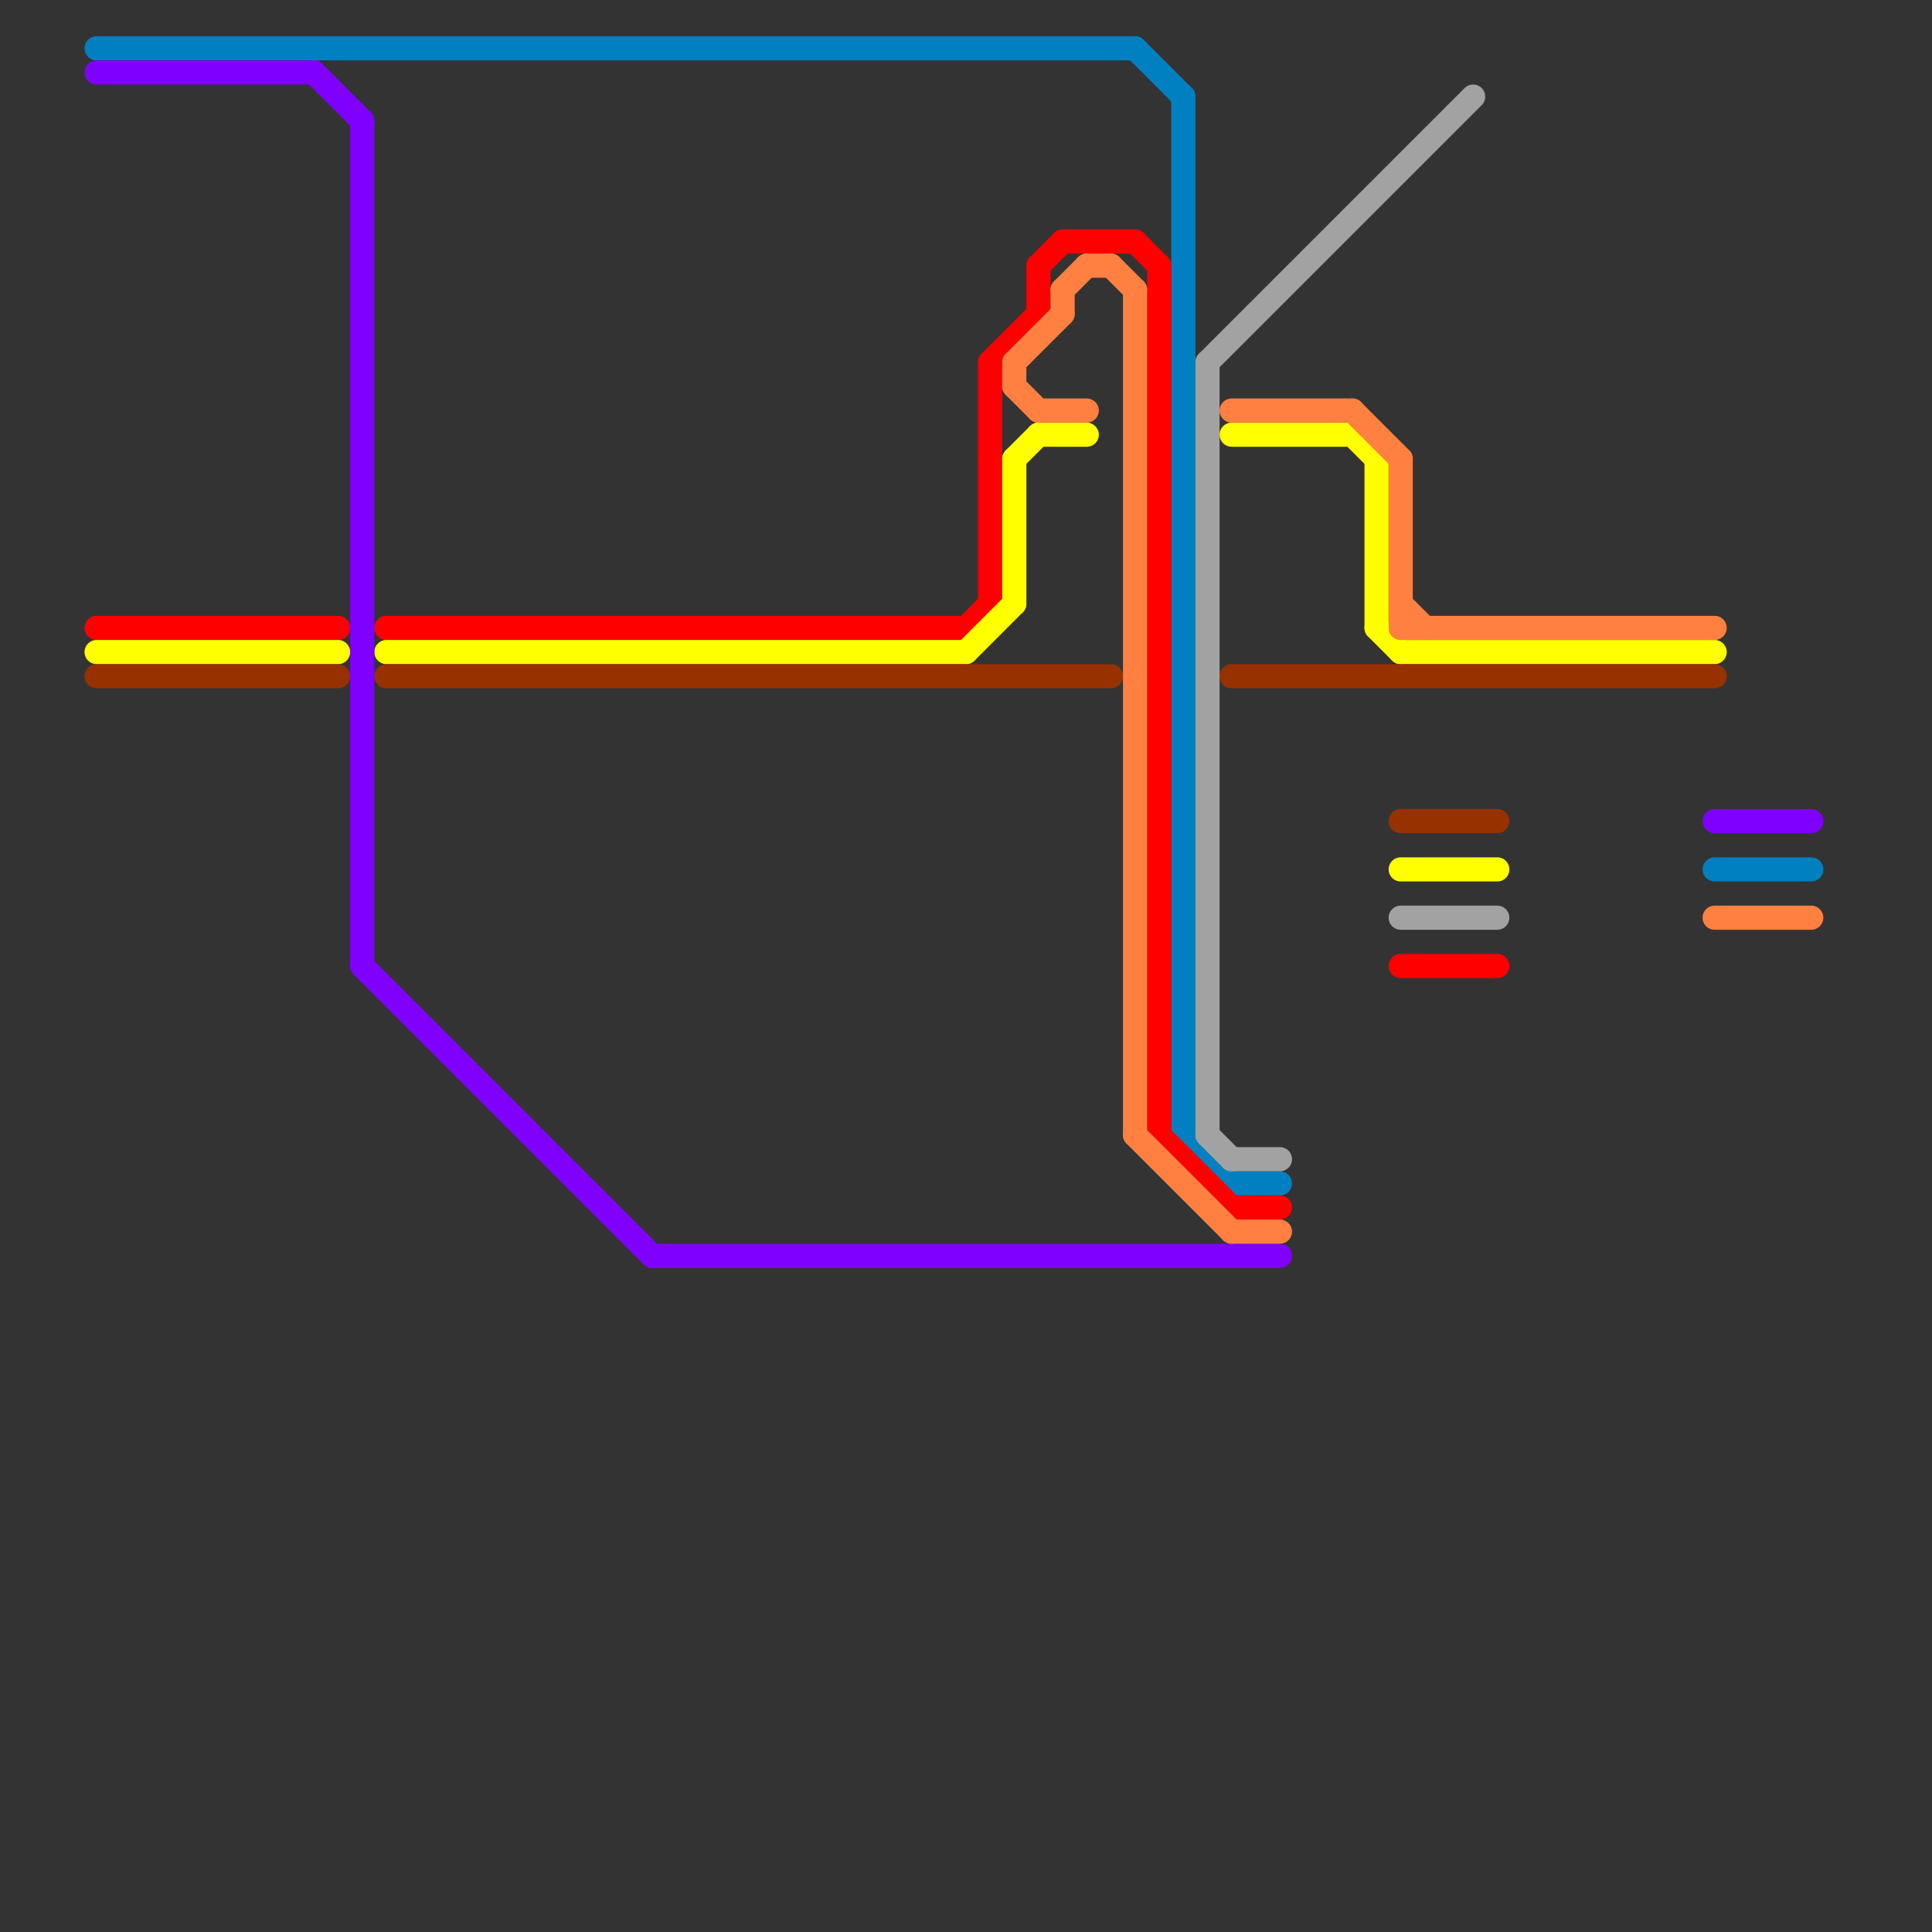 
<svg version="1.1" xmlns="http://www.w3.org/2000/svg" viewBox="0 0 80 80">
<rect x="0" y="0" width="80" height="80" fill="#333333" stroke="none"/>
<style>text { font: 1px Helvetica; font-weight: 600; white-space: pre; dominant-baseline: central; } line { stroke-width: 1; fill: none; stroke-linecap: round; stroke-linejoin: round; } .c0 { stroke: #0080c0 } .c1 { stroke: #ff0000 } .c2 { stroke: #ffff00 } .c3 { stroke: #973100 } .c4 { stroke: #8000ff } .c5 { stroke: #ff8040 } .c6 { stroke: #a2a2a2 }</style><defs><g id="wm-xf"><circle r="1.2" fill="#000"/><circle r="0.9" fill="#fff"/><circle r="0.6" fill="#000"/><circle r="0.3" fill="#fff"/></g><g id="wm"><circle r="0.6" fill="#000"/><circle r="0.3" fill="#fff"/></g></defs><line class="c0" x1="47" y1="2" x2="49" y2="4"/><line class="c0" x1="4" y1="2" x2="47" y2="2"/><line class="c0" x1="49" y1="4" x2="49" y2="47"/><line class="c0" x1="49" y1="47" x2="51" y2="49"/><line class="c0" x1="51" y1="49" x2="53" y2="49"/><line class="c0" x1="71" y1="36" x2="75" y2="36"/><line class="c1" x1="58" y1="40" x2="62" y2="40"/><line class="c1" x1="4" y1="26" x2="14" y2="26"/><line class="c1" x1="41" y1="15" x2="43" y2="13"/><line class="c1" x1="43" y1="11" x2="44" y2="10"/><line class="c1" x1="48" y1="47" x2="51" y2="50"/><line class="c1" x1="40" y1="26" x2="41" y2="25"/><line class="c1" x1="51" y1="50" x2="53" y2="50"/><line class="c1" x1="16" y1="26" x2="40" y2="26"/><line class="c1" x1="43" y1="11" x2="43" y2="13"/><line class="c1" x1="41" y1="15" x2="41" y2="25"/><line class="c1" x1="44" y1="10" x2="47" y2="10"/><line class="c1" x1="47" y1="10" x2="48" y2="11"/><line class="c1" x1="48" y1="11" x2="48" y2="47"/><line class="c2" x1="58" y1="27" x2="71" y2="27"/><line class="c2" x1="58" y1="36" x2="62" y2="36"/><line class="c2" x1="42" y1="19" x2="42" y2="25"/><line class="c2" x1="56" y1="18" x2="57" y2="19"/><line class="c2" x1="43" y1="18" x2="45" y2="18"/><line class="c2" x1="4" y1="27" x2="14" y2="27"/><line class="c2" x1="51" y1="18" x2="56" y2="18"/><line class="c2" x1="40" y1="27" x2="42" y2="25"/><line class="c2" x1="16" y1="27" x2="40" y2="27"/><line class="c2" x1="57" y1="19" x2="57" y2="26"/><line class="c2" x1="57" y1="26" x2="58" y2="27"/><line class="c2" x1="42" y1="19" x2="43" y2="18"/><line class="c3" x1="16" y1="28" x2="46" y2="28"/><line class="c3" x1="58" y1="34" x2="62" y2="34"/><line class="c3" x1="51" y1="28" x2="71" y2="28"/><line class="c3" x1="4" y1="28" x2="14" y2="28"/><line class="c4" x1="4" y1="3" x2="13" y2="3"/><line class="c4" x1="15" y1="40" x2="27" y2="52"/><line class="c4" x1="27" y1="52" x2="53" y2="52"/><line class="c4" x1="13" y1="3" x2="15" y2="5"/><line class="c4" x1="15" y1="5" x2="15" y2="40"/><line class="c4" x1="71" y1="34" x2="75" y2="34"/><line class="c5" x1="58" y1="19" x2="58" y2="26"/><line class="c5" x1="58" y1="26" x2="71" y2="26"/><line class="c5" x1="51" y1="17" x2="56" y2="17"/><line class="c5" x1="42" y1="16" x2="43" y2="17"/><line class="c5" x1="43" y1="17" x2="45" y2="17"/><line class="c5" x1="47" y1="12" x2="47" y2="47"/><line class="c5" x1="44" y1="12" x2="45" y2="11"/><line class="c5" x1="46" y1="11" x2="47" y2="12"/><line class="c5" x1="58" y1="25" x2="59" y2="26"/><line class="c5" x1="42" y1="15" x2="44" y2="13"/><line class="c5" x1="47" y1="47" x2="51" y2="51"/><line class="c5" x1="56" y1="17" x2="58" y2="19"/><line class="c5" x1="42" y1="15" x2="42" y2="16"/><line class="c5" x1="45" y1="11" x2="46" y2="11"/><line class="c5" x1="44" y1="12" x2="44" y2="13"/><line class="c5" x1="71" y1="38" x2="75" y2="38"/><line class="c5" x1="51" y1="51" x2="53" y2="51"/><line class="c6" x1="58" y1="38" x2="62" y2="38"/><line class="c6" x1="50" y1="15" x2="61" y2="4"/><line class="c6" x1="50" y1="47" x2="51" y2="48"/><line class="c6" x1="51" y1="48" x2="53" y2="48"/><line class="c6" x1="50" y1="15" x2="50" y2="47"/>
</svg>
